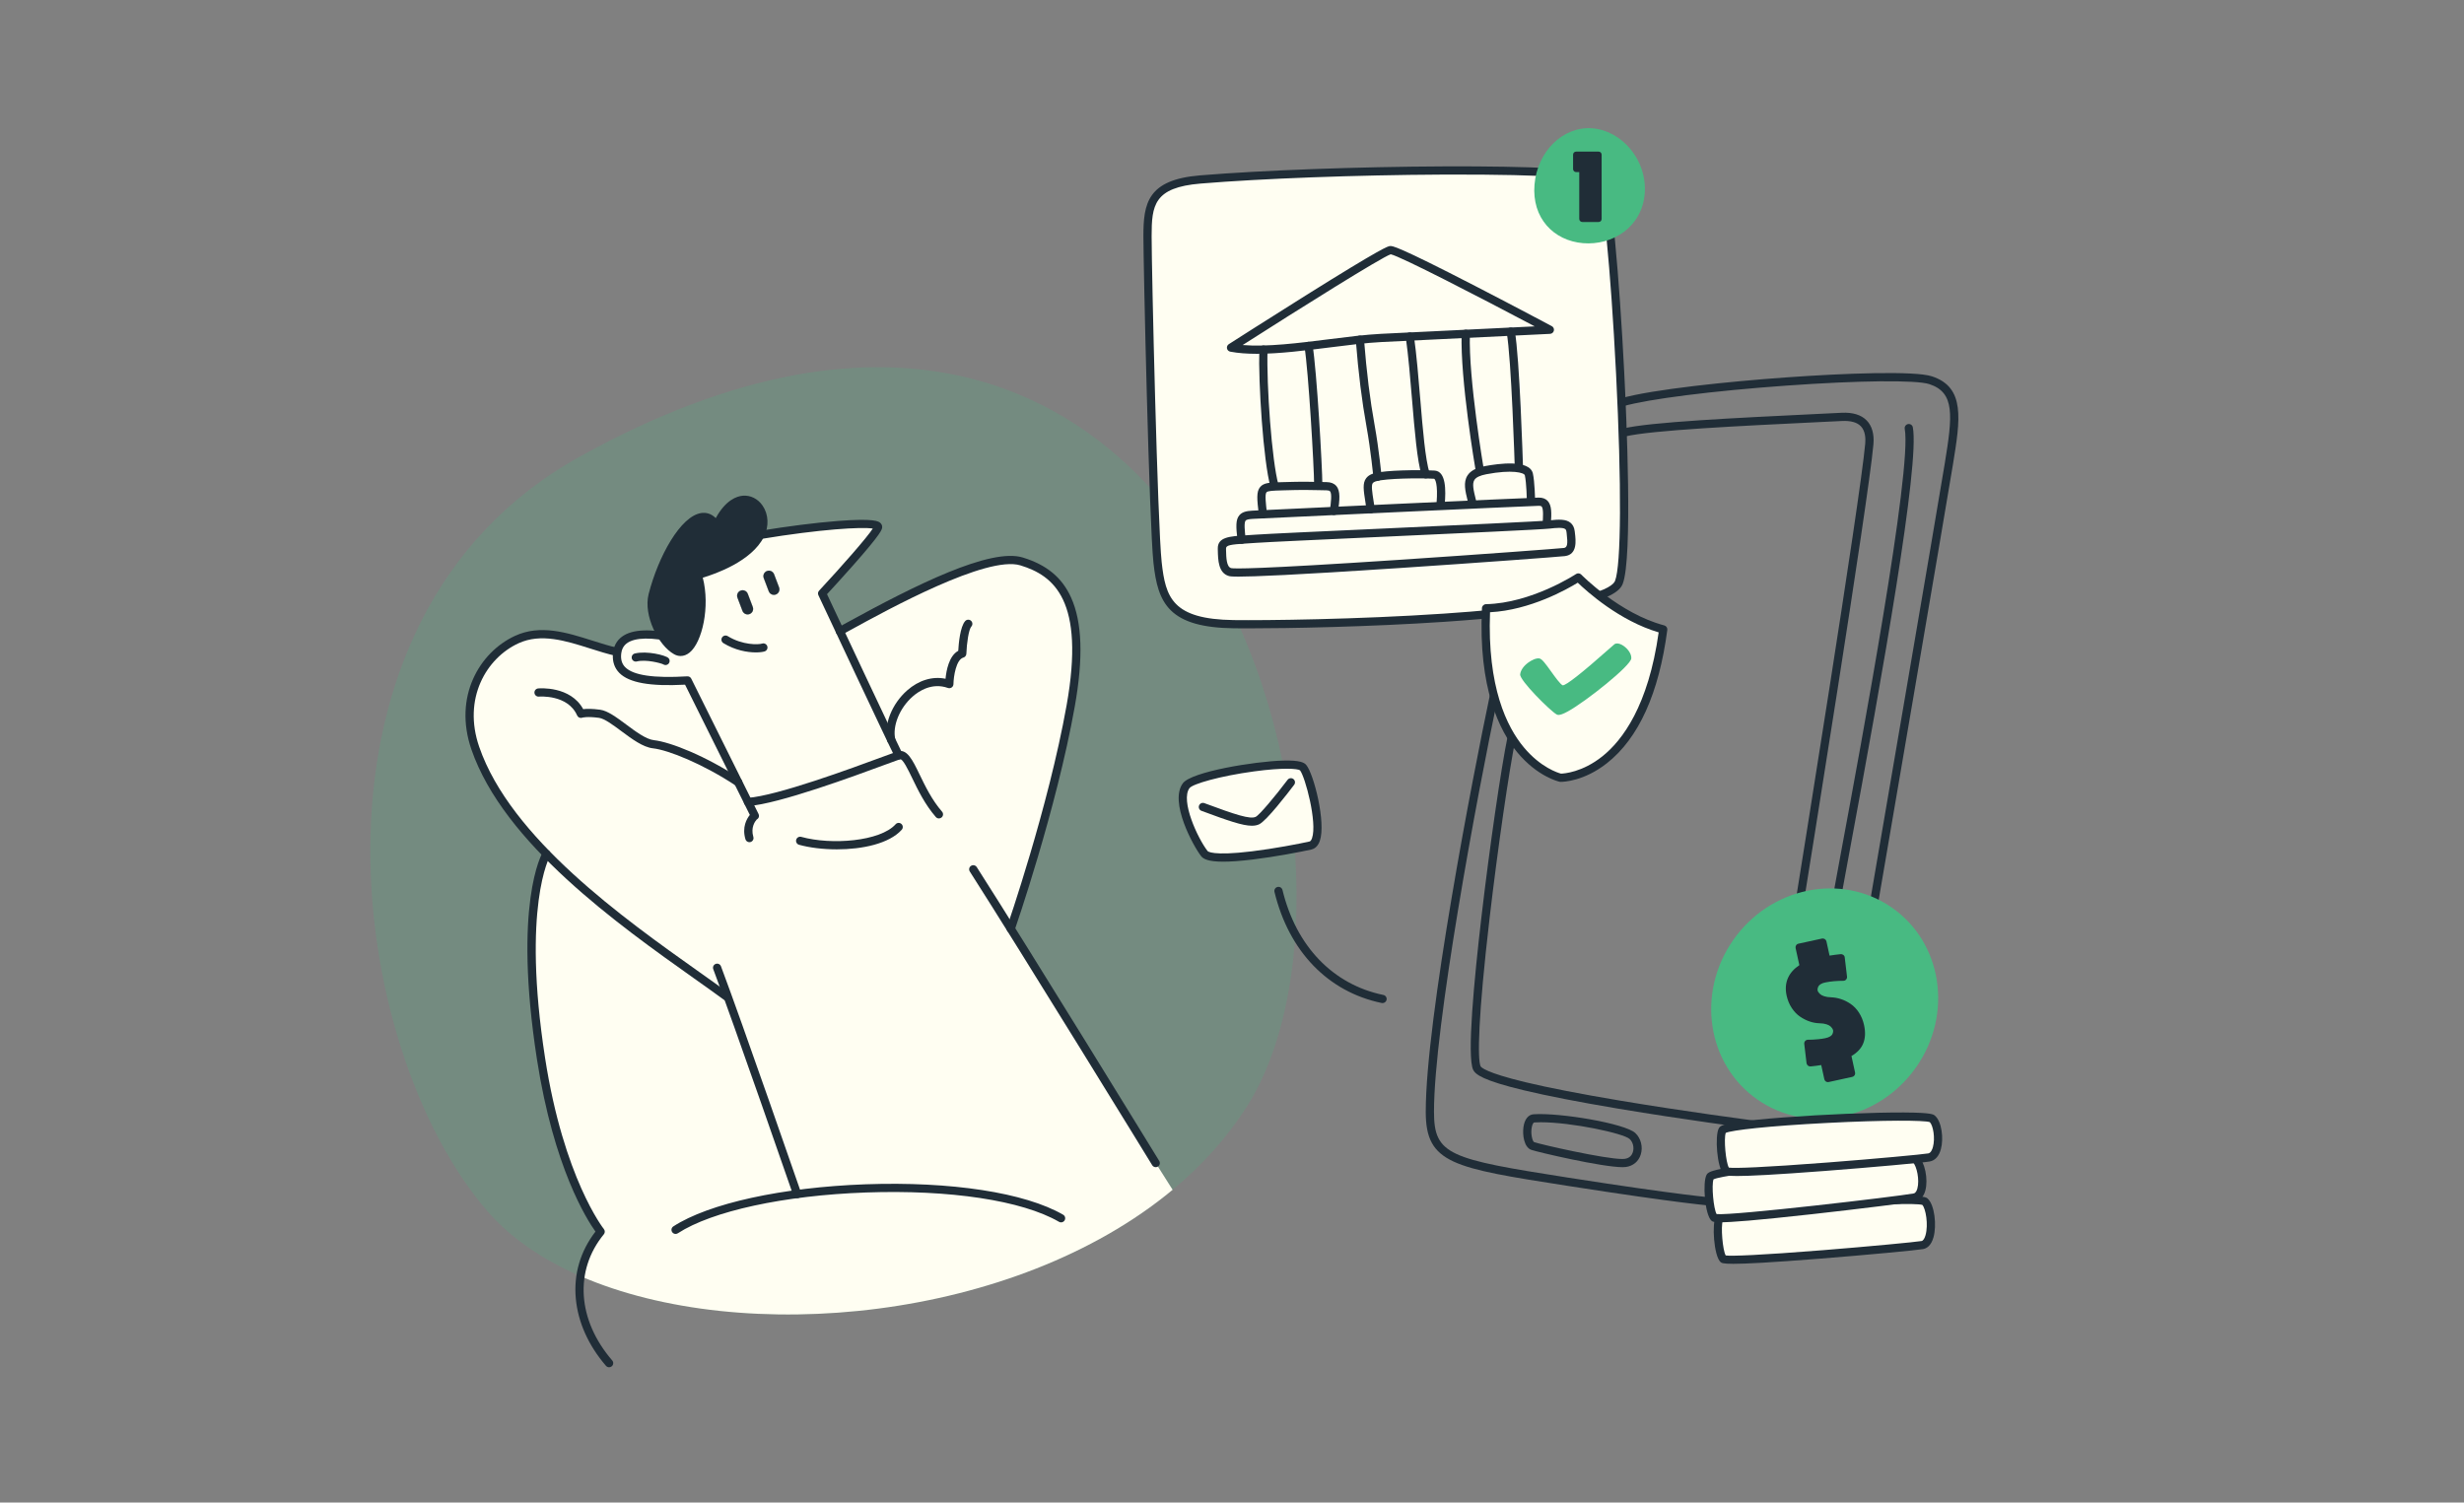 <?xml version="1.0" encoding="UTF-8"?>
<svg xmlns="http://www.w3.org/2000/svg" width="346" height="211" viewBox="0 0 346 211" fill="none">
  <rect x="0" y="0" width="346" height="211" fill="#808080" stroke="none"/>
  <g clip-path="url(#clip0_2057_117)">
    <path d="M175.092 155.38C172.291 159.786 168.749 163.683 164.663 167.076C142.511 185.476 104.352 189.123 81.516 179.208C76.238 176.915 71.779 173.898 68.525 170.172C48.596 147.351 40.161 86.962 81.46 64.097C169.234 15.495 196.585 121.572 175.092 155.38Z" fill="#48BA82" fill-opacity="0.2"></path>
    <path d="M164.663 167.076C142.51 185.476 104.352 189.123 81.516 179.208C81.843 177.032 82.755 174.901 84.35 172.959C84.35 172.959 78.644 165.905 75.973 148.675C72.591 126.836 76.735 119.922 76.735 119.922L76.74 119.917C72.26 115.328 68.558 110.333 66.74 105.054C64.234 97.778 67.993 91.931 72.541 89.82C77.087 87.71 82.051 90.524 86.629 91.541L86.68 91.549C86.66 91.659 86.647 91.775 86.639 91.895C86.429 94.877 89.547 95.969 96.544 95.549C96.565 95.589 100.865 104.237 103.658 109.854C104.182 110.906 104.653 111.855 105.033 112.617C110.137 112.255 124.386 106.677 126.195 106.074C126.06 105.817 125.686 105.043 125.151 103.924C123.468 100.403 120.206 93.478 117.931 88.635C122.857 85.957 138.141 77.215 143.459 78.839C148.777 80.466 152.946 84.562 150.347 99.135C147.957 112.545 142.752 128.028 141.935 130.418C150.405 143.96 162.29 163.327 162.29 163.327L164.663 167.076Z" fill="#FFFEF2"></path>
    <path d="M125.151 103.925C123.469 100.403 120.207 93.478 117.931 88.635C116.488 85.567 115.441 83.335 115.441 83.335C115.441 83.335 123.298 74.884 123.298 73.992C123.298 73.099 115.234 73.717 106.758 75.117C104.825 79.015 97.969 80.723 97.969 80.723C99.552 85.715 97.435 92.748 94.938 91.364C94.232 90.974 93.523 90.215 92.935 89.274C89.498 88.764 87.059 89.311 86.68 91.549C86.66 91.659 86.647 91.775 86.639 91.895C86.429 94.877 89.547 95.969 96.544 95.549C96.566 95.589 100.865 104.237 103.658 109.854C104.182 110.906 104.653 111.855 105.033 112.617C110.138 112.255 124.386 106.677 126.195 106.074C126.06 105.817 125.686 105.043 125.151 103.925ZM105.258 86.232C104.855 86.384 104.408 86.181 104.256 85.783L103.554 83.93C103.402 83.531 103.605 83.083 104.007 82.933C104.096 82.899 104.189 82.882 104.28 82.882C104.592 82.882 104.889 83.075 105.007 83.385L105.709 85.236C105.859 85.636 105.659 86.081 105.258 86.232ZM108.95 83.482C108.548 83.633 108.1 83.434 107.948 83.032L107.246 81.183C107.094 80.782 107.297 80.336 107.699 80.184C107.788 80.15 107.882 80.133 107.973 80.133C108.287 80.133 108.583 80.325 108.7 80.634L109.401 82.485C109.553 82.886 109.349 83.332 108.95 83.482Z" fill="#FFFEF2"></path>
    <path d="M108.698 80.634C108.581 80.325 108.285 80.133 107.971 80.133C107.88 80.133 107.786 80.15 107.697 80.184C107.295 80.336 107.092 80.781 107.244 81.183L107.946 83.034C108.098 83.434 108.544 83.635 108.948 83.483C109.347 83.332 109.551 82.887 109.399 82.485L108.698 80.634Z" fill="#FFFEF2"></path>
    <path d="M105.007 83.385C104.889 83.075 104.592 82.882 104.28 82.882C104.189 82.882 104.094 82.899 104.005 82.933C103.604 83.085 103.4 83.533 103.552 83.931L104.255 85.784C104.407 86.183 104.853 86.385 105.256 86.234C105.658 86.082 105.859 85.638 105.707 85.236L105.007 83.385Z" fill="#FFFEF2"></path>
    <path d="M105.006 83.383C104.854 82.983 104.406 82.782 104.005 82.933C103.603 83.085 103.402 83.531 103.554 83.931L104.256 85.783C104.408 86.183 104.856 86.384 105.257 86.232C105.659 86.081 105.861 85.635 105.708 85.234L105.006 83.383Z" fill="#202D37"></path>
    <path d="M108.699 80.634C108.547 80.234 108.099 80.033 107.697 80.184C107.296 80.336 107.094 80.782 107.246 81.183L107.948 83.034C108.1 83.434 108.548 83.635 108.95 83.484C109.351 83.332 109.553 82.886 109.401 82.485L108.699 80.634Z" fill="#202D37"></path>
    <path d="M168.544 25.204C161.476 25.79 161.138 28.836 161.138 33.171C161.138 37.505 161.961 73.591 162.549 78.981C163.137 84.37 164.43 87.534 173.246 87.65C182.062 87.767 225.204 87.064 227.321 81.792C229.437 76.52 226.498 27.077 224.852 25.202C223.207 23.328 186.565 23.709 168.544 25.202V25.204Z" fill="#FFFEF2"></path>
    <path d="M226.806 34.042C226.008 25.644 225.504 25.071 225.287 24.825C225.024 24.527 224.537 23.97 217.923 23.628C214.123 23.43 208.904 23.34 202.836 23.364C190.643 23.414 177.164 23.911 168.495 24.629C161.128 25.24 160.558 28.554 160.558 33.171C160.558 37.018 161.372 73.544 161.972 79.043C162.285 81.909 162.818 84.137 164.403 85.702C166.09 87.367 168.896 88.169 173.237 88.227C173.788 88.234 174.472 88.238 175.273 88.238C180.877 88.238 192.175 88.037 202.834 87.318C209.702 86.855 215.248 86.247 219.32 85.516C226.206 84.277 227.49 82.92 227.857 82.006C229.286 78.442 228.384 58.286 228.073 52.194C227.731 45.503 227.282 39.057 226.804 34.039L226.806 34.042ZM226.784 81.579C226.416 82.497 223.339 84.78 202.757 86.168C190.609 86.988 177.633 87.133 173.252 87.076C164.621 86.96 163.668 83.918 163.122 78.92C162.554 73.704 161.714 38.038 161.714 33.171C161.714 28.813 162.033 26.321 168.591 25.777C177.123 25.071 190.429 24.575 202.489 24.517C218.451 24.44 223.762 25.146 224.416 25.586C225.029 26.665 226.16 37.206 226.935 52.544C227.715 68.008 227.655 79.406 226.784 81.576V81.579Z" fill="#202D37"></path>
    <path d="M223.644 18.023C219.529 17.68 215.874 21.22 215.479 25.927C215.086 30.634 218.179 33.805 222.294 34.147C226.409 34.49 230.557 31.921 230.952 27.213C231.345 22.506 227.759 18.366 223.644 18.023Z" fill="#48BA82"></path>
    <path d="M217.905 45.798C217.852 45.77 212.544 42.942 207.159 40.165C196.12 34.472 195.52 34.524 195.198 34.552C194.909 34.577 194.306 34.63 183.296 41.523C177.911 44.894 172.605 48.297 172.55 48.331C172.352 48.458 172.251 48.694 172.296 48.926C172.34 49.157 172.522 49.338 172.755 49.382C173.874 49.596 175.141 49.684 176.506 49.684C179.63 49.684 183.267 49.224 186.82 48.776C189.419 48.448 191.875 48.139 193.967 48.032C200.081 47.722 217.486 46.89 217.661 46.882C217.92 46.869 218.14 46.686 218.198 46.432C218.256 46.179 218.135 45.92 217.907 45.797L217.905 45.798ZM193.907 46.88C191.772 46.989 189.295 47.3 186.673 47.631C182.343 48.178 177.886 48.74 174.498 48.452C182.394 43.404 193.939 36.165 195.289 35.707C196.651 35.994 207.676 41.682 215.507 45.83C210.664 46.062 198.749 46.633 193.907 46.879V46.88Z" fill="#202D37"></path>
    <path d="M271.267 52.841C268.827 52.052 259.071 52.406 250.755 53.001C242.84 53.567 232.027 54.676 227.608 55.937C227.301 56.025 227.124 56.344 227.212 56.65C227.299 56.957 227.62 57.133 227.927 57.046C231.494 56.026 240.487 54.89 250.838 54.15C260.993 53.424 269.059 53.338 270.91 53.938C274.54 55.112 274.182 58.365 273.098 65.024C272.099 71.159 262.744 125.728 262.65 126.279C262.596 126.594 262.809 126.89 263.123 126.945C263.156 126.95 263.189 126.953 263.22 126.953C263.496 126.953 263.741 126.754 263.791 126.474C263.885 125.924 273.24 71.348 274.239 65.208C275.262 58.918 276.003 54.373 271.267 52.841Z" fill="#202D37"></path>
    <path d="M258.602 57.965C257.559 58.016 256.5 58.067 255.432 58.118C243.744 58.683 231.659 59.266 227.923 60.177C227.612 60.252 227.422 60.564 227.498 60.873C227.574 61.183 227.887 61.372 228.197 61.297C231.824 60.412 244.397 59.806 255.487 59.271C256.556 59.22 257.615 59.169 258.658 59.118C259.883 59.058 260.77 59.305 261.299 59.852C261.93 60.504 261.985 61.532 261.92 62.28C261.246 70.059 252.395 124.986 252.306 125.54C252.255 125.854 252.469 126.151 252.785 126.2C252.817 126.205 252.848 126.207 252.878 126.207C253.157 126.207 253.402 126.004 253.448 125.721C253.537 125.166 262.395 70.199 263.072 62.377C263.194 60.964 262.869 59.813 262.132 59.05C261.362 58.253 260.172 57.887 258.6 57.965H258.602Z" fill="#202D37"></path>
    <path d="M240.616 168.183C240.573 168.179 236.173 167.868 220.156 165.363C203.497 162.757 201.369 162.191 201.364 156.135C201.354 144.235 207.409 111.725 210.344 97.845C210.41 97.534 210.21 97.228 209.897 97.162C209.585 97.096 209.278 97.295 209.212 97.607C206.872 108.673 200.195 143.181 200.207 156.135C200.214 163.41 204.008 164.002 219.978 166.501C236.075 169.019 240.365 169.321 240.54 169.332C240.553 169.332 240.567 169.332 240.58 169.332C240.882 169.332 241.135 169.098 241.157 168.794C241.178 168.476 240.937 168.201 240.618 168.179L240.616 168.183Z" fill="#202D37"></path>
    <path d="M215.357 156.471C214.602 156.52 214.08 157.179 213.926 158.279C213.771 159.386 214.01 161.107 215.025 161.468C215.912 161.784 224.968 163.902 227.849 163.902C228.04 163.902 228.206 163.892 228.339 163.872C229.344 163.721 230.094 163.087 230.395 162.133C230.731 161.072 230.427 159.859 229.642 159.114C228.215 157.764 219.056 156.224 215.359 156.471H215.357ZM229.291 161.787C229.174 162.158 228.885 162.624 228.166 162.731C228.068 162.746 227.946 162.752 227.801 162.752C225.322 162.752 216.335 160.708 215.418 160.382C215.185 160.254 214.896 159.17 215.111 158.215C215.195 157.836 215.341 157.625 215.433 157.62C215.722 157.601 216.033 157.592 216.364 157.592C220.662 157.592 227.987 159.141 228.843 159.949C229.309 160.391 229.493 161.145 229.291 161.786V161.787Z" fill="#202D37"></path>
    <path d="M246.16 157.334C246.068 157.322 236.77 156.113 227.407 154.54C221.916 153.618 217.479 152.755 214.218 151.973C208.601 150.625 207.978 149.871 207.909 149.734C207.455 148.794 207.549 142.822 209.177 128.882C210.31 119.179 211.915 108.108 212.83 103.679C212.895 103.368 212.693 103.063 212.381 102.999C212.068 102.935 211.763 103.136 211.698 103.447C210.776 107.904 209.165 119.018 208.028 128.75C207.004 137.527 205.969 148.379 206.868 150.237C207.182 150.886 208.266 151.732 213.931 153.093C217.216 153.882 221.681 154.751 227.202 155.679C236.592 157.255 245.917 158.467 246.011 158.48C246.036 158.483 246.061 158.485 246.087 158.485C246.373 158.485 246.623 158.273 246.661 157.983C246.702 157.666 246.479 157.378 246.162 157.337L246.16 157.334Z" fill="#202D37"></path>
    <path d="M267.931 59.551C267.617 59.608 267.41 59.91 267.468 60.223C268.529 65.88 261.312 104.674 258.597 119.278C258.116 121.862 257.769 123.73 257.607 124.66C257.553 124.973 257.763 125.273 258.078 125.327C258.111 125.334 258.144 125.336 258.177 125.336C258.453 125.336 258.698 125.138 258.746 124.858C258.908 123.934 259.253 122.07 259.734 119.489C264.376 94.53 269.58 65.213 268.605 60.01C268.545 59.697 268.245 59.49 267.931 59.549V59.551Z" fill="#202D37"></path>
    <path d="M269.083 149.841C274.283 142.387 272.741 132.356 265.641 127.435C258.54 122.515 248.568 124.568 243.369 132.022C238.169 139.475 239.71 149.506 246.811 154.427C253.912 159.347 263.883 157.294 269.083 149.841Z" fill="#48BA82"></path>
    <path d="M194.256 139.719C187.168 138.251 182.004 132.877 180.089 124.977C180.013 124.667 179.701 124.478 179.392 124.552C179.081 124.626 178.891 124.939 178.965 125.247C180.99 133.599 186.478 139.284 194.021 140.847C194.061 140.855 194.101 140.859 194.14 140.859C194.408 140.859 194.649 140.671 194.706 140.399C194.77 140.088 194.57 139.782 194.258 139.717L194.256 139.719Z" fill="#202D37"></path>
    <path d="M166.568 110.33C164.927 112.53 167.926 118.341 169.114 119.864C170.302 121.388 180.921 119.41 184.002 118.736C186.322 118.229 184.013 109.024 182.982 107.792C181.85 106.438 167.807 108.67 166.568 110.33Z" fill="#FFFEF2"></path>
    <path d="M180.15 106.805C176.174 106.915 167.31 108.366 166.103 109.985C164.142 112.614 167.597 118.86 168.658 120.217C168.964 120.61 169.63 121.002 171.767 121.002C172.78 121.002 174.125 120.913 175.919 120.696C179.16 120.301 182.602 119.632 184.126 119.299C184.514 119.214 185.038 118.934 185.334 118.076C186.216 115.506 184.484 108.686 183.428 107.423C183.143 107.08 182.529 106.739 180.151 106.805H180.15ZM184.238 117.7C184.141 117.982 184.02 118.14 183.878 118.171C182.374 118.501 178.977 119.161 175.779 119.55C170.203 120.228 169.595 119.538 169.572 119.508C168.186 117.733 165.73 112.418 167.032 110.672C167.472 110.083 171.307 108.973 176.108 108.322C178.134 108.047 179.654 107.95 180.71 107.95C181.766 107.95 182.382 108.05 182.549 108.17C183.273 109.075 184.995 115.501 184.24 117.698L184.238 117.7Z" fill="#202D37"></path>
    <path d="M181.616 109.393C181.359 109.202 180.998 109.253 180.806 109.506C179.062 111.814 176.853 114.459 176.324 114.707C175.549 115.071 173.566 114.437 169.118 112.782C168.818 112.67 168.485 112.822 168.374 113.12C168.262 113.418 168.414 113.751 168.713 113.861C172.454 115.254 174.488 115.954 175.787 115.954C176.192 115.954 176.526 115.887 176.817 115.75C177.851 115.264 180.839 111.379 181.73 110.2C181.921 109.946 181.87 109.584 181.616 109.393Z" fill="#202D37"></path>
    <path d="M206.407 46.895C206.418 46.577 206.169 46.31 205.848 46.299C205.533 46.287 205.262 46.536 205.25 46.854C205.025 53.215 207.136 65.635 207.227 66.16C207.274 66.442 207.519 66.639 207.797 66.639C207.83 66.639 207.861 66.636 207.894 66.631C208.21 66.577 208.421 66.28 208.367 65.966C208.345 65.839 206.185 53.137 206.407 46.894V46.895Z" fill="#202D37"></path>
    <path d="M212.034 46.004C211.72 46.06 211.51 46.361 211.568 46.675C212.237 50.359 212.7 65.437 212.705 65.589C212.715 65.902 212.971 66.147 213.284 66.147C213.29 66.147 213.295 66.147 213.302 66.147C213.621 66.137 213.872 65.872 213.862 65.554C213.844 64.93 213.393 50.239 212.708 46.469C212.652 46.156 212.348 45.947 212.036 46.004H212.034Z" fill="#202D37"></path>
    <path d="M208.508 65.46C207.267 65.696 206.492 66.112 206.069 66.768C205.452 67.723 205.753 68.945 206.1 70.362C206.132 70.489 206.163 70.619 206.196 70.751C206.26 71.014 206.497 71.192 206.758 71.192C206.802 71.192 206.849 71.187 206.893 71.175C207.204 71.101 207.396 70.79 207.32 70.48C207.287 70.347 207.255 70.215 207.224 70.087C206.928 68.883 206.693 67.931 207.042 67.391C207.278 67.023 207.829 66.763 208.726 66.592C212.312 65.91 214.034 66.366 214.121 66.748C214.354 67.769 214.406 70.288 214.406 70.312C214.412 70.627 214.67 70.877 214.984 70.877C214.987 70.877 214.991 70.877 214.996 70.877C215.315 70.871 215.569 70.609 215.562 70.289C215.561 70.181 215.508 67.628 215.25 66.491C214.792 64.489 210.385 65.101 208.509 65.457L208.508 65.46Z" fill="#202D37"></path>
    <path d="M191.534 47.656C191.51 47.338 191.23 47.101 190.911 47.127C190.592 47.152 190.354 47.43 190.381 47.748C190.759 52.483 191.227 56.253 191.9 59.972C192.485 63.209 192.848 66.961 192.851 66.999C192.88 67.297 193.132 67.521 193.427 67.521C193.445 67.521 193.463 67.521 193.483 67.517C193.8 67.488 194.033 67.206 194.003 66.888C194 66.85 193.633 63.052 193.038 59.767C192.372 56.086 191.909 52.35 191.534 47.654V47.656Z" fill="#202D37"></path>
    <path d="M199.435 56.031C199.18 52.984 198.919 49.832 198.545 47.175C198.501 46.859 198.207 46.642 197.893 46.684C197.577 46.729 197.356 47.02 197.4 47.335C197.769 49.96 198.03 53.094 198.283 56.127C198.651 60.542 198.998 64.713 199.639 66.779C199.715 67.027 199.945 67.186 200.191 67.186C200.248 67.186 200.305 67.178 200.363 67.16C200.669 67.066 200.839 66.743 200.745 66.439C200.14 64.492 199.798 60.383 199.436 56.031H199.435Z" fill="#202D37"></path>
    <path d="M201.478 66.081C200.506 65.994 196.031 65.961 193.747 66.299C193.004 66.409 192.255 66.588 191.834 67.16C191.316 67.86 191.465 68.815 191.738 70.548C191.787 70.866 191.842 71.212 191.897 71.59C191.938 71.877 192.186 72.083 192.468 72.083C192.496 72.083 192.524 72.081 192.553 72.076C192.868 72.03 193.088 71.737 193.042 71.422C192.986 71.04 192.931 70.689 192.881 70.37C192.68 69.085 192.536 68.156 192.767 67.842C192.9 67.662 193.265 67.534 193.919 67.438C196.081 67.119 200.467 67.147 201.377 67.229C201.501 67.241 201.954 67.894 201.721 70.704C201.694 71.022 201.931 71.3 202.25 71.327C202.567 71.352 202.848 71.118 202.874 70.8C203.036 68.841 203.069 66.223 201.481 66.081H201.478Z" fill="#202D37"></path>
    <path d="M177.991 49.112C178.001 48.794 177.752 48.527 177.433 48.517C177.426 48.517 177.42 48.517 177.413 48.517C177.102 48.517 176.846 48.763 176.835 49.076C176.684 53.674 177.39 64.731 178.408 68.38C178.479 68.636 178.712 68.802 178.965 68.802C179.016 68.802 179.067 68.795 179.12 68.781C179.427 68.695 179.608 68.377 179.523 68.071C178.593 64.736 177.829 54.089 177.991 49.112Z" fill="#202D37"></path>
    <path d="M183.652 48.005C183.336 48.058 183.123 48.354 183.176 48.667C183.74 52.062 184.531 65.753 184.531 68.028C184.531 68.346 184.791 68.604 185.109 68.604C185.428 68.604 185.688 68.346 185.688 68.028C185.688 65.681 184.903 52.021 184.316 48.48C184.263 48.165 183.966 47.954 183.652 48.005Z" fill="#202D37"></path>
    <path d="M186.291 67.7C185.952 67.695 185.626 67.687 185.283 67.679C184.126 67.649 182.815 67.618 180.257 67.7L179.796 67.713C178.304 67.756 177.481 67.781 176.967 68.374C176.389 69.041 176.516 70.123 176.769 72.279C176.804 72.572 177.053 72.789 177.342 72.789C177.364 72.789 177.387 72.789 177.41 72.786C177.727 72.75 177.954 72.463 177.917 72.147C177.745 70.68 177.597 69.411 177.843 69.13C178.025 68.921 178.821 68.898 179.831 68.868L180.295 68.853C182.82 68.771 184.114 68.804 185.255 68.832C185.603 68.84 185.934 68.848 186.277 68.853C186.524 68.856 186.689 68.903 186.767 68.993C187.054 69.323 186.891 70.571 186.747 71.671C186.705 71.987 186.929 72.276 187.246 72.317C187.563 72.358 187.852 72.136 187.894 71.819C188.102 70.22 188.267 68.959 187.641 68.237C187.337 67.888 186.884 67.707 186.292 67.7H186.291Z" fill="#202D37"></path>
    <path d="M216.056 69.874C214.652 69.897 177.576 71.612 175.839 71.711C175.042 71.757 174.429 71.884 174.031 72.358C173.505 72.982 173.552 73.947 173.773 75.851C173.808 76.144 174.057 76.362 174.347 76.362C174.37 76.362 174.391 76.362 174.414 76.359C174.732 76.322 174.96 76.036 174.922 75.719C174.78 74.504 174.672 73.389 174.915 73.101C175.024 72.972 175.338 72.897 175.903 72.864C177.638 72.763 214.673 71.052 216.075 71.029C216.274 71.025 216.413 71.058 216.479 71.128C216.769 71.432 216.669 72.784 216.617 73.511C216.593 73.829 216.833 74.105 217.15 74.128C217.471 74.151 217.747 73.913 217.77 73.595C217.881 72.081 217.914 70.961 217.321 70.335C217.023 70.021 216.597 69.868 216.056 69.876V69.874Z" fill="#202D37"></path>
    <path d="M221.122 74.586C221.06 74.063 220.854 73.661 220.51 73.391C219.89 72.905 218.937 72.91 217.502 73.083C216.44 73.211 204.509 73.755 193.984 74.234C185.632 74.614 177.744 74.975 176.351 75.079C175.869 75.115 175.423 75.141 175.009 75.166C172.66 75.308 170.961 75.41 171.004 77.067L171.009 77.287C171.038 78.63 171.081 80.468 172.56 80.888C172.671 80.919 172.858 80.972 173.914 80.972C176.001 80.972 181.486 80.764 196.487 79.769C207.629 79.032 219.074 78.178 219.755 78.09C221.521 77.857 221.287 75.929 221.146 74.777L221.123 74.586H221.122ZM219.603 76.947C219.021 77.022 208.217 77.836 196.519 78.612C176.371 79.947 173.269 79.872 172.876 79.778C172.218 79.592 172.189 78.299 172.165 77.261L172.16 77.037C172.149 76.561 172.772 76.456 175.081 76.316C175.499 76.291 175.951 76.263 176.439 76.227C177.815 76.125 185.696 75.766 194.038 75.385C205.1 74.881 216.537 74.359 217.643 74.226C218.476 74.125 219.474 74.043 219.796 74.296C219.834 74.326 219.937 74.407 219.973 74.721L219.996 74.917C220.178 76.41 220.085 76.884 219.603 76.948V76.947Z" fill="#202D37"></path>
    <path d="M84.796 173.323C84.969 173.112 84.969 172.809 84.799 172.597C84.743 172.527 79.154 165.426 76.544 148.586C73.248 127.312 77.192 120.284 77.23 120.218C77.394 119.945 77.305 119.591 77.03 119.428C76.756 119.265 76.401 119.354 76.237 119.627C76.064 119.917 72.023 126.969 75.401 148.763C77.759 163.981 82.418 171.274 83.617 172.947C81.49 175.705 80.537 178.951 80.858 182.367C81.168 185.684 82.632 188.945 85.093 191.799C85.207 191.932 85.369 192 85.533 192C85.666 192 85.8 191.954 85.909 191.86C86.152 191.653 86.179 191.289 85.971 191.046C81.077 185.371 80.615 178.414 84.796 173.321V173.323Z" fill="#202D37"></path>
    <path d="M149.286 170.577C143.922 167.474 133.549 165.877 121.54 166.305C109.867 166.722 99.525 168.986 94.553 172.218C94.285 172.392 94.209 172.748 94.384 173.015C94.495 173.185 94.68 173.277 94.87 173.277C94.979 173.277 95.088 173.247 95.186 173.183C99.993 170.06 110.106 167.865 121.583 167.456C133.384 167.036 143.524 168.575 148.708 171.574C148.984 171.734 149.337 171.64 149.498 171.365C149.658 171.09 149.564 170.737 149.288 170.577H149.286Z" fill="#202D37"></path>
    <path d="M106.515 114.306C106.515 114.306 106.51 114.296 106.505 114.286C106.505 114.286 106.505 114.284 106.505 114.283C106.505 114.283 106.505 114.281 106.505 114.279C106.107 113.479 97.132 95.431 97.068 95.299C96.965 95.088 96.747 94.96 96.512 94.975C91.784 95.258 88.934 94.838 87.794 93.692C87.354 93.249 87.166 92.674 87.219 91.936C87.27 91.219 87.536 90.694 88.033 90.328C89.177 89.488 91.535 89.454 94.855 90.23C95.167 90.302 95.478 90.109 95.551 89.8C95.623 89.49 95.43 89.179 95.119 89.106C91.406 88.24 88.792 88.339 87.347 89.4C86.571 89.969 86.139 90.796 86.065 91.854C85.989 92.927 86.295 93.818 86.972 94.502C88.344 95.882 91.28 96.407 96.198 96.146C96.544 96.841 97.59 98.944 100.766 105.333L105.294 114.437C104.854 114.981 104.178 116.154 104.676 117.85C104.75 118.102 104.98 118.265 105.231 118.265C105.284 118.265 105.338 118.257 105.393 118.242C105.7 118.153 105.876 117.833 105.786 117.527C105.396 116.195 106.018 115.348 106.267 115.073C106.353 115.029 106.427 114.964 106.482 114.882C106.55 114.782 106.642 114.574 106.518 114.304L106.515 114.306Z" fill="#202D37"></path>
    <path d="M100.605 73.847C98.277 69.818 93.531 76.167 91.64 83.569C90.951 86.267 92.959 90.271 94.936 91.364C97.432 92.746 99.549 85.715 97.968 80.721C97.968 80.721 104.823 79.013 106.756 75.115C108.689 71.216 103.768 66.924 100.604 73.845L100.605 73.847Z" fill="#202D37"></path>
    <path d="M104.304 69.611C103.46 69.683 101.91 70.204 100.507 72.755C99.811 72.053 99.058 71.963 98.493 72.04C95.571 72.44 92.429 78.144 91.081 83.427C90.316 86.423 92.443 90.645 94.657 91.87C94.959 92.038 95.27 92.12 95.577 92.12C96.01 92.12 96.44 91.957 96.838 91.633C98.613 90.188 99.734 85.191 98.686 81.122C100.428 80.605 105.567 78.821 107.277 75.372C108.003 73.911 107.928 72.236 107.086 71.004C106.426 70.039 105.385 69.519 104.306 69.611H104.304ZM106.24 74.861C104.448 78.472 97.894 80.147 97.828 80.163C97.673 80.201 97.542 80.303 97.465 80.441C97.387 80.58 97.37 80.745 97.418 80.896C98.638 84.747 97.498 89.607 96.106 90.739C95.711 91.06 95.435 90.981 95.217 90.86C93.444 89.879 91.593 86.092 92.201 83.711C93.728 77.732 96.767 73.44 98.65 73.181C98.692 73.175 98.754 73.167 98.83 73.167C99.119 73.167 99.615 73.288 100.104 74.132C100.211 74.32 100.414 74.43 100.633 74.42C100.849 74.41 101.041 74.28 101.132 74.084C102.052 72.07 103.245 70.858 104.402 70.759C105.071 70.703 105.699 71.027 106.127 71.653C106.605 72.35 106.884 73.559 106.238 74.86L106.24 74.861Z" fill="#202D37"></path>
    <path d="M107.021 90.375C106.489 90.543 104.268 90.61 102.188 89.33C101.917 89.162 101.56 89.248 101.391 89.518C101.223 89.79 101.308 90.144 101.58 90.312C103.227 91.325 104.959 91.615 106.144 91.615C106.686 91.615 107.115 91.554 107.368 91.475C107.672 91.379 107.843 91.055 107.745 90.752C107.649 90.449 107.324 90.279 107.02 90.376L107.021 90.375Z" fill="#202D37"></path>
    <path d="M89.144 91.766C88.833 91.842 88.643 92.155 88.719 92.463C88.795 92.773 89.109 92.962 89.418 92.886C90.73 92.565 92.769 93.118 93.113 93.281C93.214 93.352 93.331 93.389 93.45 93.389C93.599 93.389 93.746 93.333 93.86 93.221C94.086 92.995 94.086 92.631 93.86 92.405C93.467 92.013 90.826 91.356 89.144 91.768V91.766Z" fill="#202D37"></path>
    <path d="M116.129 83.441C116.733 82.788 118.276 81.109 119.805 79.379C123.878 74.767 123.878 74.32 123.878 73.992C123.878 73.773 123.781 73.569 123.602 73.419C123.367 73.219 122.815 72.755 117.646 73.158C114.507 73.404 110.607 73.898 106.664 74.549C106.348 74.601 106.135 74.898 106.188 75.212C106.241 75.527 106.538 75.739 106.854 75.687C115.212 74.306 121.039 73.97 122.559 74.226C121.733 75.499 118.269 79.448 115.019 82.945C114.859 83.116 114.819 83.368 114.92 83.581C115.325 84.445 124.86 104.769 125.684 106.342C125.787 106.54 125.988 106.652 126.198 106.652C126.289 106.652 126.38 106.631 126.466 106.586C126.748 106.44 126.859 106.09 126.71 105.809C125.957 104.369 117.432 86.209 116.133 83.442L116.129 83.441Z" fill="#202D37"></path>
    <path d="M129.127 108.754C128.135 106.701 127.354 105.081 126.01 105.527C125.688 105.634 125.002 105.888 124.052 106.239C119.587 107.887 109.128 111.749 104.99 112.043C104.671 112.066 104.432 112.341 104.455 112.659C104.478 112.976 104.754 113.215 105.073 113.192C109.376 112.889 119.944 108.986 124.455 107.321C125.395 106.973 126.075 106.723 126.377 106.622C126.755 106.497 127.524 108.091 128.086 109.256C128.887 110.914 129.884 112.978 131.411 114.731C131.525 114.862 131.687 114.93 131.847 114.93C131.981 114.93 132.116 114.884 132.225 114.788C132.467 114.579 132.493 114.215 132.283 113.975C130.859 112.339 129.899 110.351 129.129 108.755L129.127 108.754Z" fill="#202D37"></path>
    <path d="M135.534 87.214C134.823 88.006 134.617 90.374 134.559 91.394C133.258 92.094 132.882 94.171 132.773 95.316C130.946 94.938 129.02 95.513 127.385 96.951C125.232 98.847 124.08 101.764 124.584 104.046C124.644 104.315 124.883 104.499 125.148 104.499C125.189 104.499 125.23 104.494 125.273 104.486C125.586 104.417 125.782 104.111 125.713 103.799C125.301 101.937 126.326 99.422 128.149 97.817C129.048 97.027 130.885 95.82 133.111 96.607C133.286 96.669 133.481 96.643 133.635 96.538C133.789 96.432 133.881 96.259 133.885 96.073C133.903 94.976 134.268 92.619 135.273 92.343C135.516 92.275 135.688 92.059 135.698 91.807C135.752 90.281 136.036 88.385 136.397 87.981C136.61 87.744 136.588 87.38 136.35 87.168C136.112 86.955 135.747 86.977 135.534 87.214Z" fill="#202D37"></path>
    <path d="M143.627 78.289C139.075 76.897 128.563 82.143 118.879 87.456C118.421 87.708 118.01 87.934 117.651 88.128C117.37 88.28 117.268 88.63 117.42 88.91C117.574 89.19 117.924 89.293 118.205 89.141C118.563 88.947 118.977 88.719 119.436 88.467C124.674 85.592 138.59 77.956 143.287 79.392C147.972 80.825 152.407 84.279 149.776 99.036C147.217 113.396 141.446 130.064 141.388 130.232C141.284 130.534 141.443 130.861 141.745 130.965C141.808 130.987 141.872 130.996 141.935 130.996C142.175 130.996 142.399 130.847 142.482 130.609C142.54 130.441 148.34 113.69 150.917 99.239C152.139 92.381 151.969 87.364 150.398 83.897C149.129 81.097 146.977 79.315 143.627 78.29V78.289Z" fill="#202D37"></path>
    <path d="M125.762 115.75C123.592 118.161 116.742 118.69 112.517 117.519C112.21 117.433 111.891 117.613 111.805 117.919C111.719 118.226 111.899 118.543 112.208 118.629C113.682 119.037 115.569 119.271 117.512 119.271C121.089 119.271 124.86 118.479 126.623 116.518C126.836 116.28 126.816 115.916 126.578 115.704C126.34 115.491 125.975 115.511 125.762 115.748V115.75Z" fill="#202D37"></path>
    <path d="M137.157 121.763C136.985 121.495 136.628 121.416 136.358 121.587C136.089 121.758 136.01 122.114 136.182 122.383C143.492 133.803 161.614 163.33 161.796 163.627C161.905 163.805 162.095 163.902 162.29 163.902C162.392 163.902 162.496 163.874 162.591 163.818C162.863 163.652 162.949 163.298 162.782 163.026C162.601 162.729 144.474 133.192 137.157 121.763Z" fill="#202D37"></path>
    <path d="M101.242 135.694C101.129 135.396 100.796 135.244 100.496 135.358C100.197 135.47 100.047 135.802 100.159 136.1C103.05 143.757 111.316 167.626 111.398 167.866C111.481 168.105 111.706 168.255 111.945 168.255C112.008 168.255 112.071 168.245 112.134 168.224C112.436 168.12 112.596 167.792 112.492 167.491C112.409 167.25 104.139 143.365 101.242 135.695V135.694Z" fill="#202D37"></path>
    <path d="M103.976 109.373C99.099 106.153 94.165 104.201 91.811 103.938C90.722 103.816 89.234 102.709 87.921 101.732C86.589 100.742 85.332 99.807 84.278 99.664C83.103 99.504 82.346 99.527 81.895 99.583C80.1 96.305 75.762 96.658 75.572 96.674C75.253 96.704 75.02 96.984 75.048 97.3C75.078 97.616 75.357 97.85 75.676 97.822C75.718 97.819 79.733 97.49 81.042 100.466C81.166 100.746 81.473 100.886 81.762 100.779C81.769 100.777 82.425 100.574 84.122 100.805C84.881 100.909 86.076 101.797 87.231 102.655C88.731 103.771 90.283 104.926 91.684 105.082C93.846 105.324 98.664 107.248 103.339 110.333C103.437 110.397 103.549 110.429 103.658 110.429C103.845 110.429 104.03 110.338 104.141 110.17C104.318 109.905 104.245 109.547 103.977 109.371L103.976 109.373Z" fill="#202D37"></path>
    <path d="M102.408 139.515C101.124 138.576 99.685 137.555 98.161 136.474C87.628 129.004 71.711 117.715 67.287 104.868C64.954 98.091 68.285 92.432 72.785 90.343C75.95 88.874 79.45 89.984 82.834 91.056C84.044 91.44 85.293 91.835 86.504 92.106C86.817 92.175 87.126 91.979 87.195 91.669C87.265 91.358 87.068 91.05 86.757 90.981C85.597 90.722 84.426 90.352 83.186 89.96C79.59 88.82 75.872 87.641 72.299 89.301C67.332 91.606 63.64 97.824 66.197 105.245C70.743 118.441 86.842 129.86 97.495 137.416C99.016 138.495 100.452 139.513 101.729 140.447C101.832 140.523 101.952 140.559 102.071 140.559C102.25 140.559 102.425 140.477 102.537 140.323C102.726 140.066 102.671 139.706 102.413 139.518L102.408 139.515Z" fill="#202D37"></path>
    <path d="M221.632 81.089C221.632 81.089 215.334 85.279 208.678 85.417C207.681 106.733 219.133 109.215 219.133 109.215C219.133 109.215 230.782 109.483 233.555 88.378C227.062 86.674 221.633 81.089 221.633 81.089H221.632Z" fill="#FFFEF2"></path>
    <path d="M233.7 87.823C227.445 86.181 222.099 80.745 222.046 80.689C221.853 80.489 221.542 80.456 221.309 80.609C221.248 80.651 215.068 84.707 208.664 84.842C208.36 84.849 208.112 85.089 208.099 85.392C207.575 96.589 210.522 102.604 213.086 105.68C215.919 109.078 218.885 109.753 219.009 109.78C219.045 109.788 219.082 109.791 219.118 109.793C219.125 109.793 219.136 109.793 219.156 109.793C219.538 109.793 222.44 109.706 225.661 107.164C230.107 103.656 232.955 97.361 234.126 88.456C234.164 88.168 233.981 87.897 233.7 87.823ZM225.016 106.202C222.187 108.465 219.602 108.627 219.199 108.638C218.803 108.533 216.35 107.792 213.976 104.942C211.583 102.072 208.839 96.46 209.233 85.975C214.888 85.681 220.088 82.726 221.552 81.823C222.813 83.039 227.404 87.184 232.913 88.8C231.466 99.104 227.834 103.949 225.016 106.202Z" fill="#202D37"></path>
    <path d="M226.839 90.674C226.357 91.055 220.146 96.783 219.36 96.472C218.573 96.162 216.716 92.83 216.126 92.707C215.538 92.583 213.84 93.588 213.71 94.721C213.64 95.324 217.681 99.557 218.712 100.113C219.743 100.67 228.764 93.412 228.824 92.435C228.883 91.458 227.32 90.292 226.836 90.673L226.839 90.674Z" fill="#48BA82"></path>
    <path d="M227.717 90.536C227.289 90.314 226.922 90.294 226.685 90.482C226.593 90.554 226.33 90.788 225.93 91.142C222.116 94.525 219.935 96.238 219.444 96.238C219.444 96.238 219.441 96.238 219.439 96.238C219.097 96.086 218.386 95.095 217.813 94.298C217.011 93.179 216.539 92.542 216.177 92.466C215.736 92.374 215.068 92.708 214.632 93.021C213.956 93.507 213.53 94.117 213.464 94.693C213.366 95.54 217.72 99.858 218.595 100.331C218.659 100.365 218.74 100.393 218.856 100.393C219.094 100.393 219.48 100.28 220.186 99.889C222.716 98.489 229.009 93.489 229.072 92.451C229.116 91.719 228.417 90.902 227.715 90.536H227.717ZM220.222 99.3C219.087 99.967 218.838 99.898 218.833 99.896C217.821 99.351 214.063 95.37 213.959 94.737C214.014 94.308 214.374 93.817 214.923 93.421C215.453 93.039 215.918 92.916 216.071 92.949C216.288 93.02 216.964 93.962 217.41 94.584C218.246 95.75 218.828 96.529 219.267 96.702C219.755 96.893 221.093 96.093 226.259 91.511C226.637 91.175 226.912 90.933 226.993 90.869C227.039 90.832 227.209 90.829 227.487 90.974C228.039 91.262 228.609 91.911 228.579 92.415C228.45 93.064 223.369 97.452 220.221 99.3H220.222Z" fill="#48BA82"></path>
    <path d="M224.479 21.536H221.331C221.275 21.536 221.229 21.554 221.194 21.587C221.159 21.622 221.143 21.666 221.143 21.724V23.733C221.143 23.783 221.159 23.827 221.194 23.865C221.229 23.903 221.275 23.921 221.331 23.921H222.01V30.74C222.01 30.796 222.028 30.842 222.066 30.876C222.104 30.911 222.147 30.927 222.199 30.927H224.479C224.529 30.927 224.572 30.911 224.606 30.876C224.641 30.842 224.658 30.797 224.658 30.74V21.724C224.658 21.668 224.639 21.622 224.606 21.587C224.572 21.553 224.529 21.536 224.479 21.536Z" fill="#202D37"></path>
    <path d="M224.479 21.289H221.331C221.209 21.289 221.101 21.332 221.018 21.413C220.937 21.493 220.895 21.602 220.895 21.724V23.733C220.895 23.845 220.936 23.949 221.012 24.031C221.094 24.12 221.205 24.168 221.331 24.168H221.762V30.74C221.762 30.866 221.81 30.977 221.899 31.058C221.984 31.133 222.086 31.174 222.198 31.174H224.479C224.595 31.174 224.7 31.132 224.781 31.051C224.862 30.97 224.905 30.861 224.905 30.74V21.724C224.905 21.602 224.862 21.495 224.781 21.413C224.7 21.332 224.596 21.289 224.479 21.289ZM224.409 30.682H222.256V23.923C222.256 23.786 222.146 23.676 222.008 23.676H221.389V21.785H224.408V30.684L224.409 30.682Z" fill="#202D37"></path>
    <path d="M260.836 142.338C260.52 141.853 260.153 141.47 259.737 141.183C259.32 140.898 258.889 140.682 258.441 140.536C257.993 140.391 257.547 140.309 257.104 140.29C256.711 140.281 256.367 140.228 256.073 140.129C255.779 140.032 255.559 139.912 255.414 139.772C255.268 139.632 255.166 139.511 255.105 139.409C255.044 139.309 255.006 139.217 254.987 139.134C254.968 139.044 254.964 138.945 254.979 138.836C254.994 138.727 255.034 138.596 255.1 138.438C255.166 138.281 255.301 138.135 255.506 137.999C255.711 137.864 255.969 137.767 256.281 137.71C257.032 137.556 257.889 137.479 258.854 137.479C258.932 137.482 258.997 137.451 259.049 137.387C259.102 137.323 259.125 137.253 259.119 137.179L258.797 134.463C258.79 134.389 258.755 134.33 258.692 134.285C258.63 134.243 258.567 134.223 258.501 134.228C257.912 134.289 257.318 134.371 256.719 134.473L256.232 132.25C256.215 132.177 256.174 132.12 256.108 132.077C256.042 132.034 255.971 132.021 255.898 132.037L252.586 132.759C252.514 132.775 252.457 132.815 252.419 132.881C252.381 132.946 252.37 133.016 252.386 133.088L252.948 135.653C252.173 136.127 251.626 136.71 251.311 137.402C250.993 138.095 250.932 138.877 251.122 139.75C251.258 140.368 251.486 140.921 251.808 141.409C252.13 141.896 252.499 142.28 252.914 142.562C253.328 142.843 253.758 143.059 254.203 143.211C254.647 143.362 255.093 143.441 255.544 143.448C255.938 143.458 256.283 143.51 256.576 143.609C256.87 143.708 257.086 143.827 257.227 143.968C257.367 144.108 257.468 144.23 257.529 144.331C257.589 144.431 257.63 144.528 257.65 144.619C257.668 144.701 257.67 144.798 257.656 144.91C257.643 145.022 257.605 145.156 257.542 145.307C257.479 145.459 257.346 145.602 257.142 145.737C256.937 145.872 256.675 145.969 256.354 146.03C256.062 146.095 255.741 146.142 255.389 146.175C255.039 146.208 254.751 146.231 254.53 146.241C254.307 146.251 254.09 146.256 253.88 146.254C253.794 146.254 253.723 146.284 253.67 146.343C253.616 146.403 253.594 146.475 253.603 146.557L253.925 149.273C253.941 149.346 253.978 149.405 254.036 149.45C254.093 149.494 254.155 149.514 254.221 149.509C254.736 149.463 255.306 149.387 255.934 149.278L256.422 151.502C256.438 151.574 256.476 151.63 256.538 151.67C256.599 151.709 256.665 151.721 256.739 151.704L260.051 150.983C260.124 150.966 260.18 150.929 260.219 150.868C260.259 150.807 260.271 150.739 260.254 150.667L259.707 148.171C260.553 147.71 261.117 147.139 261.403 146.452C261.687 145.767 261.725 144.945 261.515 143.991C261.379 143.374 261.153 142.822 260.837 142.338H260.836Z" fill="#202D37"></path>
    <path d="M261.045 142.203C260.713 141.694 260.319 141.284 259.878 140.981C259.444 140.682 258.986 140.454 258.518 140.302C258.052 140.15 257.58 140.063 257.11 140.045C256.743 140.037 256.421 139.986 256.152 139.897C255.894 139.811 255.704 139.711 255.587 139.597C255.426 139.442 255.352 139.343 255.319 139.287C255.261 139.192 255.24 139.126 255.231 139.087C255.218 139.024 255.216 138.953 255.226 138.874C255.238 138.788 255.273 138.675 255.33 138.538C255.377 138.428 255.483 138.317 255.644 138.21C255.82 138.095 256.051 138.009 256.332 137.957C257.062 137.807 257.912 137.731 258.847 137.729C258.992 137.733 259.14 137.67 259.24 137.548C259.335 137.435 259.378 137.301 259.364 137.155L259.042 134.445C259.029 134.299 258.956 134.175 258.834 134.088C258.726 134.012 258.604 133.977 258.474 133.986C257.956 134.04 257.431 134.109 256.91 134.193L256.474 132.2C256.444 132.064 256.363 131.95 256.243 131.873C256.12 131.795 255.985 131.769 255.846 131.798L252.534 132.52C252.392 132.551 252.28 132.634 252.206 132.759C252.136 132.877 252.115 133.011 252.144 133.142L252.67 135.537C251.933 136.018 251.401 136.611 251.085 137.301C250.748 138.041 250.679 138.882 250.88 139.805C251.022 140.45 251.265 141.037 251.601 141.545C251.939 142.058 252.334 142.468 252.774 142.766C253.205 143.057 253.658 143.286 254.122 143.444C254.59 143.603 255.066 143.687 255.539 143.695C255.906 143.703 256.229 143.754 256.497 143.843C256.753 143.929 256.94 144.029 257.052 144.141C257.209 144.298 257.282 144.398 257.317 144.456C257.363 144.535 257.394 144.607 257.408 144.67C257.419 144.724 257.421 144.795 257.411 144.879C257.399 144.968 257.368 145.08 257.314 145.212C257.271 145.315 257.166 145.423 257.006 145.53C256.831 145.645 256.596 145.732 256.302 145.788C256.021 145.849 255.707 145.897 255.367 145.93C255.02 145.963 254.734 145.984 254.519 145.994C254.301 146.004 254.088 146.009 253.883 146.007H253.881C253.726 146.007 253.59 146.067 253.488 146.177C253.387 146.289 253.341 146.429 253.357 146.587L253.68 149.303C253.68 149.303 253.681 149.319 253.683 149.326C253.711 149.454 253.78 149.565 253.883 149.644C253.989 149.726 254.111 149.766 254.243 149.754C254.699 149.713 255.203 149.649 255.742 149.561L256.178 151.554C256.208 151.691 256.286 151.803 256.403 151.877C256.487 151.93 256.58 151.958 256.676 151.958C256.714 151.958 256.752 151.953 256.79 151.945L260.101 151.223C260.238 151.194 260.351 151.116 260.425 150.999C260.5 150.882 260.523 150.749 260.493 150.612L259.986 148.295C260.789 147.824 261.342 147.236 261.628 146.546C261.931 145.816 261.974 144.938 261.754 143.939C261.613 143.295 261.374 142.712 261.042 142.204L261.045 142.203ZM261.172 146.358C260.911 146.987 260.377 147.524 259.587 147.954C259.492 148.007 259.44 148.117 259.463 148.224L260.012 150.729L259.997 150.741L256.676 151.462L256.664 151.447L256.177 149.224C256.152 149.109 256.049 149.03 255.935 149.03C255.922 149.03 255.907 149.03 255.892 149.033C255.278 149.138 254.709 149.216 254.189 149.252C254.18 149.245 254.174 149.239 254.17 149.225L253.85 146.528C253.848 146.511 253.85 146.51 253.855 146.505C253.86 146.5 253.861 146.498 253.878 146.498C254.089 146.5 254.313 146.496 254.541 146.485C254.767 146.475 255.053 146.452 255.413 146.419C255.773 146.384 256.107 146.333 256.4 146.271C256.752 146.205 257.049 146.093 257.279 145.941C257.525 145.778 257.69 145.597 257.771 145.399C257.842 145.225 257.885 145.075 257.902 144.938C257.918 144.797 257.915 144.675 257.892 144.564C257.867 144.449 257.816 144.327 257.742 144.202C257.67 144.082 257.558 143.948 257.403 143.79C257.233 143.621 256.988 143.484 256.654 143.372C256.339 143.267 255.967 143.209 255.547 143.197C255.126 143.191 254.699 143.117 254.281 142.973C253.86 142.83 253.447 142.623 253.052 142.354C252.665 142.092 252.316 141.728 252.014 141.27C251.71 140.811 251.492 140.282 251.363 139.696C251.184 138.881 251.242 138.143 251.535 137.502C251.829 136.858 252.348 136.306 253.076 135.862C253.166 135.807 253.212 135.7 253.189 135.598L252.627 133.034C252.625 133.024 252.625 133.017 252.639 132.999L255.95 132.278C255.95 132.278 255.96 132.276 255.973 132.284C255.987 132.293 255.988 132.296 255.988 132.302L256.476 134.526C256.504 134.654 256.629 134.738 256.76 134.717C257.347 134.617 257.941 134.536 258.517 134.475C258.528 134.477 258.54 134.481 258.548 134.493L258.87 137.202C258.87 137.202 258.87 137.214 258.854 137.234C257.877 137.234 256.995 137.314 256.234 137.469C255.891 137.533 255.6 137.644 255.368 137.795C255.122 137.957 254.955 138.143 254.871 138.344C254.795 138.523 254.75 138.673 254.734 138.803C254.716 138.94 254.719 139.068 254.745 139.187C254.77 139.297 254.818 139.411 254.893 139.534C254.965 139.656 255.079 139.791 255.243 139.948C255.416 140.116 255.663 140.251 255.995 140.361C256.31 140.467 256.682 140.526 257.095 140.536C257.515 140.552 257.941 140.631 258.365 140.768C258.788 140.905 259.201 141.112 259.596 141.384C259.984 141.651 260.331 142.015 260.627 142.469C260.926 142.926 261.142 143.454 261.27 144.041C261.466 144.94 261.433 145.719 261.171 146.355L261.172 146.358Z" fill="#202D37"></path>
    <path d="M241.46 171.045C240.953 171.918 241.303 176.167 241.991 176.796C242.678 177.427 268.236 175.14 269.934 174.836C271.631 174.533 271.35 169.658 270.287 168.729C269.225 167.8 242.15 169.859 241.46 171.043V171.045Z" fill="#FFFEF2"></path>
    <path d="M270.667 168.296C270.444 168.1 269.85 167.581 259.382 168.255C253.36 168.642 247.151 169.256 243.931 169.783C241.467 170.187 241.134 170.45 240.958 170.755C240.353 171.796 240.663 176.363 241.597 177.22C241.724 177.337 241.873 177.473 243.403 177.473C245.115 177.473 248.556 177.302 255.627 176.742C262.333 176.21 269.155 175.563 270.034 175.405C270.518 175.319 271.167 174.96 271.506 173.745C271.972 172.074 271.671 169.176 270.667 168.296ZM270.392 173.437C270.255 173.927 270.05 174.232 269.831 174.27C269.016 174.415 262.472 175.037 255.996 175.556C247.084 176.269 243.134 176.409 242.329 176.299C241.898 175.576 241.615 172.213 241.923 171.412C242.732 171.022 247.788 170.292 255.873 169.663C263.728 169.052 269.135 168.95 269.941 169.202C270.409 169.711 270.807 171.946 270.391 173.437H270.392Z" fill="#202D37"></path>
    <path d="M268.963 162.756C267.896 161.833 240.832 164.057 240.152 165.244C239.649 166.121 240.026 170.367 240.717 170.992C241.408 171.618 267.127 168.471 268.823 168.158C270.518 167.845 270.031 163.678 268.963 162.756Z" fill="#FFFEF2"></path>
    <path d="M269.342 162.321C269.117 162.127 268.521 161.611 258.055 162.349C252.035 162.774 245.83 163.424 242.614 163.971C240.153 164.388 239.825 164.655 239.649 164.959C239.051 166.004 239.388 170.571 240.329 171.421C240.444 171.526 240.572 171.641 241.581 171.641C243.062 171.641 246.44 171.394 254.458 170.502C261.071 169.767 268.05 168.888 268.929 168.726C269.327 168.652 270.041 168.357 270.357 167.196C270.795 165.594 270.282 163.133 269.342 162.321ZM269.24 166.893C269.16 167.183 269.007 167.539 268.717 167.591C266.303 168.036 243.3 170.734 241.051 170.488C240.616 169.759 240.315 166.41 240.618 165.608C241.426 165.215 246.476 164.454 254.559 163.774C262.416 163.113 267.823 162.98 268.626 163.228C269.164 163.77 269.567 165.697 269.241 166.891L269.24 166.893Z" fill="#202D37"></path>
    <path d="M271.326 157.103C270.259 156.181 242.551 157.526 241.868 158.714C241.366 159.59 241.743 163.836 242.434 164.462C243.124 165.088 269.19 162.845 270.885 162.532C272.581 162.219 272.392 158.024 271.325 157.101L271.326 157.103Z" fill="#FFFEF2"></path>
    <path d="M267.442 156.22C265.338 156.209 262.448 156.275 259.306 156.405C253.691 156.639 246.593 157.118 243.391 157.661C241.907 157.913 241.545 158.116 241.368 158.427C240.77 159.472 241.107 164.037 242.047 164.889C242.175 165.004 242.325 165.141 243.903 165.141C245.652 165.141 249.157 164.973 256.33 164.424C262.783 163.93 270.048 163.274 270.995 163.1C271.727 162.965 272.277 162.354 272.541 161.38C272.95 159.887 272.674 157.503 271.707 156.668C271.499 156.489 271.214 156.243 267.442 156.222V156.22ZM271.424 161.077C271.342 161.38 271.148 161.899 270.781 161.967C270.002 162.11 263.35 162.726 256.7 163.24C247.605 163.943 243.583 164.077 242.773 163.965C242.338 163.25 242.036 159.901 242.333 159.086C243.184 158.706 248.259 158.114 256.616 157.686C264.664 157.273 270.187 157.306 270.986 157.574C271.464 158.062 271.765 159.831 271.424 161.077Z" fill="#202D37"></path>
  </g>
  <defs>
    <clipPath id="clip0_2057_117">
      <rect width="223" height="174" fill="white" transform="translate(52 18)"></rect>
    </clipPath>
  </defs>
</svg>

